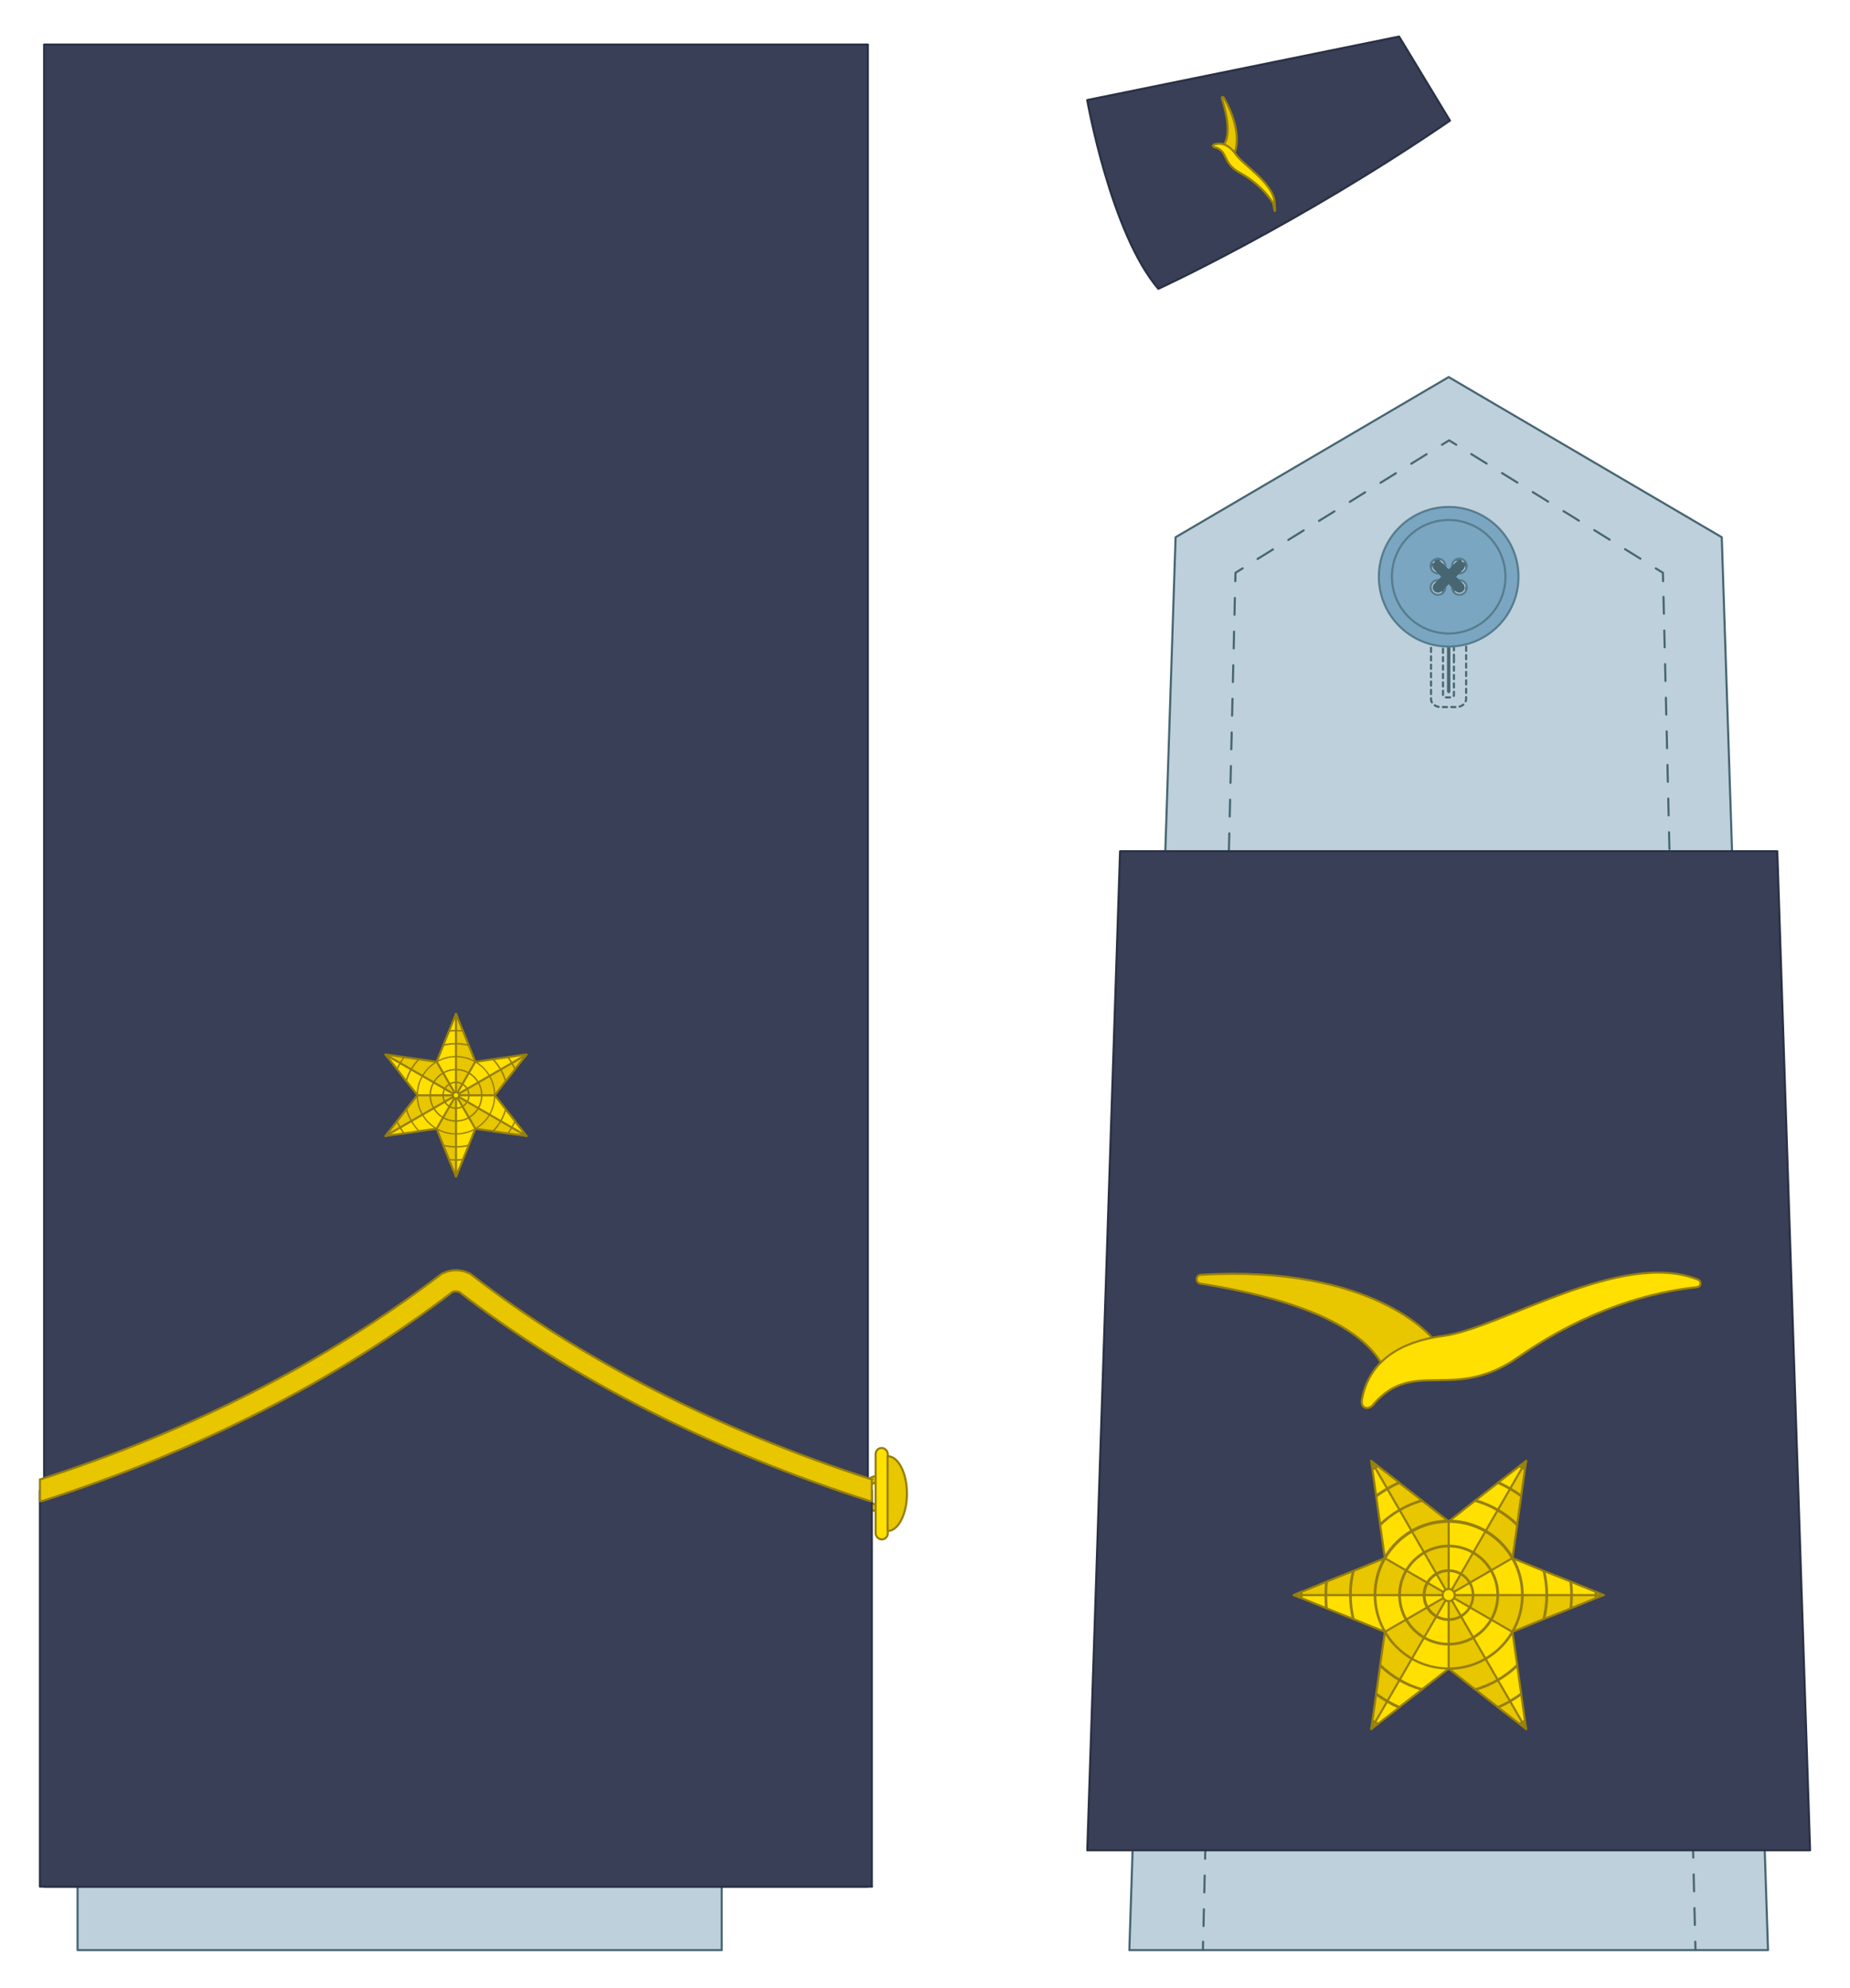 <?xml version="1.0" encoding="UTF-8"?>
<svg id="Capa_1" xmlns="http://www.w3.org/2000/svg" version="1.1" viewBox="0 0 880 945.8">
  <!-- Generator: Adobe Illustrator 29.5.0, SVG Export Plug-In . SVG Version: 2.1.0 Build 137)  -->
  <defs>
    <style>
      .st0, .st1, .st2, .st3 {
        stroke: #967f0c;
      }

      .st0, .st1, .st2, .st4, .st5 {
        stroke-miterlimit: 10;
      }

      .st0, .st6 {
        fill: #ffe000;
      }

      .st7 {
        fill: #e8c600;
      }

      .st8 {
        fill: #967f0c;
      }

      .st1 {
        fill: #e8c600;
      }

      .st2, .st9, .st10, .st11, .st3, .st12, .st13, .st14, .st5 {
        fill: none;
      }

      .st9 {
        stroke-width: 5px;
      }

      .st9, .st15, .st11, .st3, .st16, .st12, .st13, .st14 {
        stroke-linecap: round;
        stroke-linejoin: round;
      }

      .st9, .st11, .st16, .st12, .st13, .st14 {
        stroke: #476672;
      }

      .st15 {
        fill: #393f57;
        stroke: #2a3144;
      }

      .st11 {
        stroke-dasharray: 2;
      }

      .st4 {
        fill: #7aa6c1;
      }

      .st4, .st5 {
        stroke: #577c8e;
      }

      .st16 {
        fill: #bdd0db;
      }

      .st17 {
        fill: #476672;
      }

      .st12 {
        stroke-dasharray: 8.6 8.6;
      }

      .st13 {
        stroke-dasharray: 8 8;
      }
    </style>
  </defs>
  <g>
    <polygon class="st16" points="689.1 179.4 559.2 255.6 537.2 927.8 841 927.8 819 255.6 689.1 179.4"/>
    <path class="st10" d="M815.3,927.8"/>
    <g>
      <line class="st14" x1="806.5" y1="927.8" x2="806.4" y2="923.8"/>
      <line class="st13" x1="806.2" y1="915.8" x2="791.2" y2="280.5"/>
      <polyline class="st14" points="791.1 276.5 791 272.5 787.6 270.4"/>
      <line class="st12" x1="780.3" y1="265.8" x2="696.4" y2="213.9"/>
      <polyline class="st14" points="692.7 211.6 689.3 209.5 685.9 211.6"/>
      <line class="st12" x1="678.6" y1="216.1" x2="594.7" y2="268.1"/>
      <polyline class="st14" points="591.1 270.4 587.7 272.5 587.6 276.5"/>
      <line class="st13" x1="587.4" y1="284.5" x2="572.4" y2="919.8"/>
      <line class="st14" x1="572.3" y1="923.8" x2="572.2" y2="927.8"/>
    </g>
    <path class="st11" d="M692.7,266.4h-7.3c-2.6,0-4.7,1.7-4.7,3.8v62.4c0,2.1,2.1,3.8,4.7,3.8h7.3c2.6,0,4.7-1.7,4.7-3.8v-62.4c0-2.1-2.1-3.8-4.7-3.8ZM691.6,313.1v17.6c0,.6-.6,1.1-1.4,1.1h-2.4c-.8,0-1.4-.5-1.4-1.1v-58.5c0-.6.6-1.1,1.4-1.1h2.4c.8,0,1.4.5,1.4,1.1v40.9Z"/>
    <path class="st17" d="M689.9,328.8v-48c0-.5-.4-1-.8-1h0c-.5,0-.8.4-.8,1v48c0,.5.4,1,.8,1h0c.5,0,.8-.4.8-1Z"/>
    <g>
      <path class="st4" d="M689.1,241.2c-18.3,0-33.2,14.9-33.2,33.2s14.9,33.2,33.2,33.2,33.2-14.9,33.2-33.2-14.9-33.2-33.2-33.2ZM684,283c-1.9,0-3.5-1.6-3.5-3.5s1.6-3.5,3.5-3.5,3.5,1.6,3.5,3.5-1.6,3.5-3.5,3.5ZM684,272.8c-1.9,0-3.5-1.6-3.5-3.5s1.6-3.5,3.5-3.5,3.5,1.6,3.5,3.5-1.6,3.5-3.5,3.5ZM694.2,283c-1.9,0-3.5-1.6-3.5-3.5s1.6-3.5,3.5-3.5,3.5,1.6,3.5,3.5-1.6,3.5-3.5,3.5ZM694.2,272.8c-1.9,0-3.5-1.6-3.5-3.5s1.6-3.5,3.5-3.5,3.5,1.6,3.5,3.5-1.6,3.5-3.5,3.5Z"/>
      <circle class="st5" cx="689.1" cy="274.4" r="27"/>
    </g>
    <line class="st9" x1="684" y1="269.3" x2="694.2" y2="279.5"/>
    <line class="st9" x1="684" y1="279.5" x2="694.2" y2="269.3"/>
    <polygon class="st15" points="532.8 405 517.2 880.3 861 880.3 845.4 405 532.8 405"/>
  </g>
  <g>
    <polygon class="st6" points="762.9 758.9 719.4 776.4 726 822.7 689.1 793.9 652.2 822.7 658.7 776.4 615.3 758.9 658.7 741.3 652.2 695 689.1 723.8 726 695 719.4 741.3 762.9 758.9"/>
    <polygon class="st7" points="762.9 758.9 689.1 758.9 719.4 776.4 762.9 758.9"/>
    <polygon class="st7" points="689.1 758.9 615.3 758.9 658.7 741.3 689.1 758.9"/>
    <polygon class="st7" points="689.1 758.9 726 822.7 689.1 793.9 689.1 758.9"/>
    <polygon class="st7" points="689.1 758.9 652.2 822.7 658.7 776.4 689.1 758.9"/>
    <polygon class="st7" points="689.1 758.9 652.2 695 689.1 723.8 689.1 758.9"/>
    <polygon class="st7" points="689.1 758.9 719.4 741.3 726 695 689.1 758.9"/>
    <line class="st2" x1="689.1" y1="793.9" x2="689.1" y2="723.8"/>
    <line class="st2" x1="762.9" y1="758.9" x2="615.3" y2="758.9"/>
    <polygon class="st3" points="654.8 820.7 652.2 822.7 652.7 819.5 652.9 818.1 654.5 806.7 654.7 805.2 656.4 793.1 656.6 791.5 658.6 777.4 658.7 776.4 657.8 776 644.5 770.6 643 770 631.7 765.5 630.3 764.9 619.7 760.6 618.3 760.1 615.3 758.9 618.3 757.6 619.7 757.1 630.3 752.8 631.7 752.2 643 747.7 644.5 747.1 657.8 741.7 658.7 741.3 658.6 740.3 656.6 726.2 656.4 724.6 654.7 712.5 654.5 711 652.9 699.6 652.7 698.2 652.2 695 654.8 697 655.9 697.9 665 704.9 666.1 705.9 675.8 713.4 677 714.4 688.3 723.2 689.1 723.8 689.9 723.2 701.1 714.4 702.4 713.4 712 705.9 713.2 704.9 722.3 697.9 723.4 697 726 695 725.5 698.2 725.3 699.6 723.7 711 723.5 712.5 721.8 724.6 721.6 726.2 719.6 740.3 719.4 741.3 720.4 741.7 733.6 747.1 735.1 747.7 746.5 752.2 747.9 752.8 758.5 757.1 759.8 757.6 762.9 758.9 759.8 760.1 758.5 760.6 747.9 764.9 746.5 765.5 735.1 770 733.6 770.6 720.4 776 719.4 776.4 719.6 777.4 721.6 791.5 721.8 793.1 723.5 805.2 723.7 806.7 725.3 818.1 725.5 819.5 726 822.7 723.4 820.7 722.3 819.8 713.2 812.8 712 811.8 702.4 804.3 701.1 803.3 689.9 794.5 689.1 793.9 688.3 794.5 677 803.3 675.8 804.3 666.1 811.8 665 812.8 655.9 819.8 654.8 820.7"/>
    <line class="st2" x1="726" y1="695" x2="652.2" y2="822.7"/>
    <line class="st2" x1="652.2" y1="695" x2="726" y2="822.7"/>
    <line class="st2" x1="719.4" y1="776.4" x2="658.7" y2="741.3"/>
    <line class="st2" x1="658.7" y1="776.4" x2="719.4" y2="741.3"/>
    <circle class="st0" cx="689.1" cy="758.9" r="2.9"/>
    <g>
      <path class="st8" d="M759.8,760.1c0-.4,0-.8,0-1.2s0-.8,0-1.2l-1.3-.5c0,.6,0,1.2,0,1.7s0,1.2,0,1.7l1.3-.5ZM725.5,819.5l-.2-1.4c-1,.6-2,1.2-3.1,1.8l1.1.9c.7-.4,1.4-.8,2.1-1.2ZM619.6,758.9c0-.6,0-1.2,0-1.7l-1.3.5c0,.4,0,.8,0,1.2s0,.8,0,1.2l1.3.5c0-.6,0-1.2,0-1.7ZM654.8,697c-.7.4-1.4.8-2.1,1.2l.2,1.4c1-.6,2-1.2,3.1-1.8l-1.1-.9ZM655.9,819.8c-1-.5-2-1.1-3.1-1.8l-.2,1.4c.7.4,1.4.8,2.1,1.2l1.1-.9ZM725.5,698.2c-.7-.4-1.4-.8-2.1-1.2l-1.1.9c1,.6,2,1.1,3.1,1.8l.2-1.4Z"/>
      <path class="st8" d="M747.9,764.9c.2-2,.3-4,.3-6.1s-.1-4.1-.3-6.1l-1.4-.6c.2,2.2.4,4.4.4,6.6s-.1,4.5-.4,6.6l1.4-.6ZM723.7,806.7l-.2-1.5c-3.5,2.6-7.4,4.9-11.5,6.6l1.2.9c3.7-1.7,7.2-3.7,10.5-6.1ZM631.3,758.9c0-2.2.1-4.5.4-6.6l-1.4.6c-.2,2-.3,4-.3,6.1s.1,4.1.3,6.1l1.4.6c-.3-2.2-.4-4.4-.4-6.6ZM665,704.9c-3.7,1.7-7.2,3.7-10.5,6.1l.2,1.5c3.5-2.6,7.4-4.9,11.4-6.6l-1.1-.9ZM666.1,811.8c-4.1-1.8-7.9-4-11.4-6.6l-.2,1.5c3.3,2.4,6.8,4.4,10.5,6.1l1.2-.9ZM723.7,711c-3.3-2.4-6.8-4.4-10.5-6.1l-1.2.9c4.1,1.8,7.9,4,11.5,6.6l.2-1.5Z"/>
      <path class="st8" d="M735.1,770c.9-3.6,1.3-7.3,1.3-11.2s-.5-7.6-1.3-11.2l-1.5-.6c1,3.8,1.5,7.7,1.5,11.8s-.5,8-1.5,11.8l1.5-.6ZM721.8,793.1l-.2-1.6c-5.6,5.6-12.6,9.7-20.4,11.8l1.3,1c7.3-2.2,14-6.1,19.4-11.2ZM643,758.9c0-4.1.5-8,1.5-11.8l-1.5.6c-.9,3.6-1.3,7.3-1.3,11.2s.5,7.6,1.3,11.2l1.5.6c-1-3.8-1.5-7.7-1.5-11.8ZM675.8,713.4c-7.3,2.2-14,6.1-19.4,11.2l.2,1.6c5.6-5.6,12.6-9.7,20.4-11.8l-1.3-1ZM677,803.3c-7.8-2.1-14.8-6.3-20.4-11.8l-.2,1.6c5.4,5.2,12,9,19.4,11.2l1.3-1ZM721.8,724.6c-5.4-5.2-12-9-19.4-11.2l-1.3,1c7.8,2.1,14.8,6.3,20.4,11.8l.2-1.6Z"/>
      <path class="st8" d="M689.9,794.5c12.6-.3,23.6-7.1,29.7-17.2.3-.5.5-.9.8-1.4,2.8-5.1,4.4-10.9,4.4-17.1s-1.6-12.1-4.4-17.2c-.2-.5-.5-.9-.8-1.4-6.1-10.1-17.1-16.9-29.7-17.2-.3,0-.5,0-.8,0s-.5,0-.8,0c-12.6.3-23.6,7.1-29.7,17.1-.3.4-.5.9-.8,1.4-2.8,5.1-4.4,10.9-4.4,17.2s1.6,12,4.4,17.1c.3.5.5,1,.8,1.4,6.1,10.1,17.1,16.9,29.7,17.1.3,0,.5,0,.8,0s.5,0,.8,0ZM654.7,758.9c0-19,15.4-34.4,34.4-34.4s34.4,15.4,34.4,34.4-15.4,34.4-34.4,34.4-34.4-15.4-34.4-34.4Z"/>
      <path class="st8" d="M665.1,758.9c0-13.2,10.8-24,24-24s24,10.8,24,24-10.8,24-24,24-24-10.8-24-24ZM711.8,758.9c0-12.5-10.2-22.7-22.7-22.7s-22.7,10.2-22.7,22.7,10.2,22.7,22.7,22.7,22.7-10.2,22.7-22.7Z"/>
      <path class="st8" d="M676.7,758.9c0-6.8,5.5-12.3,12.3-12.3s12.3,5.5,12.3,12.3-5.5,12.3-12.3,12.3-12.3-5.5-12.3-12.3ZM700.1,758.9c0-6.1-4.9-11-11-11s-11,4.9-11,11,4.9,11,11,11,11-4.9,11-11Z"/>
    </g>
  </g>
  <rect class="st16" x="36.9" y="51.4" width="306.4" height="876.4"/>
  <rect class="st15" x="21" y="21.2" width="391.8" height="876.4"/>
  <path class="st1" d="M417.8,716c-3,0-5.4-2.4-5.4-5.4s2.4-5.4,5.4-5.4v-3c-4.6,0-8.4,3.8-8.4,8.4s3.8,8.4,8.4,8.4v-3Z"/>
  <path class="st15" d="M414.8,897.6H19v-188.4c68.6-20.5,132.7-55,193.6-98.8,2.7-1.4,5.8-1.4,8.5,0,59.1,43.5,123.5,76.6,193.6,98.8v188.4Z"/>
  <rect class="st0" x="416.5" y="688.9" width="5.8" height="43.5" rx="2.9" ry="2.9"/>
  <path class="st1" d="M422.2,728.4c5.1,0,9.2-8,9.2-17.8s-4.1-17.8-9.2-17.8v35.6Z"/>
  <path class="st1" d="M414.8,703.9c-73.2-23.6-139-57.3-190.6-97.5-.2-.2-.5-.4-.8-.5-4.1-2.1-8.9-2.1-13,0-.3.1-.5.3-.8.5-54.3,41.4-118.4,74.2-190.6,97.5v10.3c.5,0,1,0,1.5-.2,73.7-23.7,139.2-57.1,194.7-99.3,1-.4,2.2-.4,3.3,0,52.8,41,120.1,75.3,194.7,99.3.5.2,1,.2,1.5.2v-10.2Z"/>
  <g>
    <polygon class="st6" points="216.9 559.8 207.7 537 183.3 540.5 198.5 521.1 183.3 501.7 207.7 505.1 216.9 482.3 226.1 505.1 250.5 501.7 235.3 521.1 250.5 540.5 226.1 537 216.9 559.8"/>
    <polygon class="st7" points="216.9 559.8 216.9 521.1 207.7 537 216.9 559.8"/>
    <polygon class="st7" points="216.9 521.1 216.9 482.3 226.1 505.1 216.9 521.1"/>
    <polygon class="st7" points="216.9 521.1 183.3 540.5 198.5 521.1 216.9 521.1"/>
    <polygon class="st7" points="216.9 521.1 183.3 501.7 207.7 505.1 216.9 521.1"/>
    <polygon class="st7" points="216.9 521.1 250.5 501.7 235.3 521.1 216.9 521.1"/>
    <polygon class="st7" points="216.9 521.1 226.1 537 250.5 540.5 216.9 521.1"/>
    <line class="st2" x1="198.5" y1="521.1" x2="235.3" y2="521.1"/>
    <line class="st2" x1="216.9" y1="559.8" x2="216.9" y2="482.3"/>
    <polygon class="st3" points="184.4 503.1 183.3 501.7 185.1 501.9 185.8 502 191.8 502.9 192.6 503 198.9 503.9 199.8 504 207.2 505.1 207.7 505.1 207.9 504.6 210.7 497.7 211 496.9 213.4 490.9 213.7 490.2 216 484.6 216.3 483.9 216.9 482.3 217.6 483.9 217.8 484.6 220.1 490.2 220.4 490.9 222.8 496.9 223.1 497.7 225.9 504.6 226.1 505.1 226.7 505.1 234.1 504 234.9 503.9 241.3 503 242 502.9 248 502 248.8 501.9 250.5 501.7 249.4 503.1 249 503.6 245.2 508.4 244.8 509 240.8 514.1 240.3 514.7 235.7 520.7 235.3 521.1 235.7 521.5 240.3 527.4 240.8 528.1 244.8 533.1 245.2 533.8 249 538.5 249.4 539.1 250.5 540.5 248.8 540.2 248 540.1 242 539.3 241.3 539.2 234.9 538.3 234.1 538.1 226.6 537.1 226.1 537 225.9 537.5 223.1 544.5 222.8 545.3 220.4 551.2 220.1 552 217.8 557.6 217.6 558.2 216.9 559.8 216.3 558.2 216 557.6 213.7 552 213.4 551.2 211 545.3 210.7 544.5 207.9 537.5 207.7 537 207.2 537.1 199.8 538.1 198.9 538.3 192.6 539.2 191.8 539.3 185.8 540.1 185.1 540.2 183.3 540.5 184.4 539.1 184.9 538.5 188.6 533.8 189.1 533.1 193 528.1 193.5 527.4 198.2 521.5 198.5 521.1 198.2 520.6 193.5 514.7 193 514.1 189.1 509 188.6 508.4 184.9 503.6 184.4 503.1"/>
    <line class="st2" x1="250.5" y1="540.5" x2="183.3" y2="501.7"/>
    <line class="st2" x1="250.5" y1="501.7" x2="183.3" y2="540.5"/>
    <line class="st2" x1="207.7" y1="537" x2="226.1" y2="505.1"/>
    <line class="st2" x1="207.7" y1="505.1" x2="226.1" y2="537"/>
    <circle class="st0" cx="216.9" cy="521.1" r="1.5"/>
    <g>
      <path class="st8" d="M216.3,558.2c.2,0,.4,0,.6,0s.4,0,.6,0l.3-.7c-.3,0-.6,0-.9,0s-.6,0-.9,0l.3.7ZM185.1,540.2h.7c-.3-.6-.6-1.2-.9-1.7l-.5.6c.2.4.4.7.6,1.1ZM216.9,484.6c.3,0,.6,0,.9,0l-.3-.7c-.2,0-.4,0-.6,0s-.4,0-.6,0l-.3.7c.3,0,.6,0,.9,0ZM249.4,503.1c-.2-.4-.4-.7-.6-1.1h-.7c.3.6.6,1.2.9,1.7l.5-.6ZM184.9,503.6c.3-.5.6-1.1.9-1.6h-.7c-.2.3-.4.6-.6,1l.5.6ZM248.8,540.2c.2-.4.4-.7.6-1.1l-.5-.6c-.3.5-.6,1.1-.9,1.6h.7Z"/>
      <path class="st8" d="M213.7,552c1,.1,2.1.2,3.2.2s2.1,0,3.2-.2l.3-.7c-1.1.1-2.3.2-3.5.2s-2.3,0-3.5-.2l.3.7ZM191.8,539.3h.8c-1.4-2-2.6-4-3.5-6.1l-.5.6c.9,2,1.9,3.8,3.2,5.5ZM216.9,490.7c1.2,0,2.3,0,3.5.2l-.3-.7c-1-.1-2.1-.2-3.2-.2s-2.1,0-3.2.2l-.3.7c1.1-.1,2.3-.2,3.5-.2ZM245.2,508.4c-.9-2-1.9-3.8-3.2-5.5h-.8c1.4,2,2.6,4,3.5,6.1l.5-.6ZM189.1,509c.9-2.1,2.1-4.2,3.5-6h-.8c-1.2,1.6-2.3,3.5-3.2,5.4l.5.6ZM242,539.3c1.2-1.7,2.3-3.6,3.2-5.5l-.5-.6c-.9,2.1-2.1,4.2-3.5,6h.8Z"/>
      <path class="st8" d="M211,545.3c1.9.5,3.9.7,5.9.7,2,0,4-.2,5.9-.7l.3-.8c-2,.5-4.1.8-6.2.8s-4.2-.3-6.2-.8l.3.8ZM198.9,538.3h.9c-2.9-3.1-5.1-6.7-6.2-10.9l-.5.7c1.1,3.9,3.2,7.3,5.9,10.2ZM216.9,496.9c2.1,0,4.2.3,6.2.8l-.3-.8c-1.9-.5-3.9-.7-5.9-.7s-4,.2-5.9.7l-.3.8c2-.5,4.1-.8,6.2-.8ZM240.8,514.1c-1.1-3.9-3.2-7.3-5.9-10.2h-.9c2.9,3.1,5.1,6.7,6.2,10.8l.5-.7ZM193.5,514.7c1.1-4.1,3.3-7.8,6.2-10.7h-.9c-2.7,2.7-4.8,6.2-5.9,10.1l.5.7ZM234.9,538.3c2.7-2.8,4.8-6.3,5.9-10.2l-.5-.7c-1.1,4.1-3.3,7.8-6.2,10.7h.9Z"/>
      <path class="st8" d="M198.2,521.5c.1,6.6,3.7,12.4,9,15.6.2.1.5.3.7.4,2.7,1.5,5.7,2.3,9,2.3,3.3,0,6.3-.8,9-2.3.2-.1.5-.3.7-.4,5.3-3.2,8.9-9,9-15.6,0-.1,0-.3,0-.4s0-.3,0-.4c-.1-6.6-3.7-12.4-9-15.6-.2-.1-.5-.3-.7-.4-2.7-1.5-5.7-2.3-9-2.3-3.3,0-6.3.8-9,2.3-.2.1-.5.3-.7.4-5.3,3.2-8.9,9-9,15.6,0,.1,0,.3,0,.4s0,.3,0,.4ZM216.9,503c10,0,18.1,8.1,18.1,18.1,0,10-8.1,18.1-18.1,18.1-10,0-18.1-8.1-18.1-18.1,0-10,8.1-18.1,18.1-18.1Z"/>
      <path class="st8" d="M216.9,508.5c7,0,12.6,5.7,12.6,12.6,0,7-5.7,12.6-12.6,12.6-7,0-12.6-5.7-12.6-12.6,0-7,5.7-12.6,12.6-12.6ZM216.9,533c6.6,0,11.9-5.4,11.9-11.9,0-6.6-5.4-11.9-11.9-11.9-6.6,0-11.9,5.4-11.9,11.9,0,6.6,5.4,11.9,11.9,11.9Z"/>
      <path class="st8" d="M216.9,514.6c3.6,0,6.5,2.9,6.5,6.5,0,3.6-2.9,6.5-6.5,6.5-3.6,0-6.5-2.9-6.5-6.5,0-3.6,2.9-6.5,6.5-6.5ZM216.9,526.9c3.2,0,5.8-2.6,5.8-5.8s-2.6-5.8-5.8-5.8-5.8,2.6-5.8,5.8c0,3.2,2.6,5.8,5.8,5.8Z"/>
    </g>
  </g>
  <path class="st15" d="M517.2,47.7s11.1,63.1,33.8,89.7c0,0,66.2-30.4,138.7-80l-24.2-40-148.3,30.2Z"/>
  <g>
    <path class="st1" d="M587.3,72.6s4.4-9.5-5.2-26.2c-.3-.5-1.1-.2-.9.4,1.8,5.9,4.6,16.4,1.1,21.9,0,0,.8,2.2,5,3.9Z"/>
    <path class="st0" d="M577.8,70.1c-.9-.2-1.1-1.1-.2-1.4,3.3-1,7,0,10.4,4.9s17.6,13.5,18.3,22.6-.6.7-.8.3c-2.7-4.2-7.5-9.8-15.9-14.4s-5.2-10.3-11.9-12.1Z"/>
  </g>
  <g>
    <path class="st1" d="M681.3,636.6s-27.8-35-110.1-30.1c-2.5.1-2.7,3.8-.2,4.2,26,4.2,71.4,13.6,85.9,37.6,0,0,10.1,1.1,24.3-11.7Z"/>
    <path class="st0" d="M653.5,668.1c-2.7,3.1-6.4,2-5.7-2.1,2.6-14.6,13.2-27,38.6-30.4,27.6-3.6,84.9-41.4,121.3-26.8,1.8.7,1.5,3.4-.4,3.6-21.2,2.2-51.8,10.1-85.1,33.3-30.9,21.6-49.4.2-68.8,22.3Z"/>
  </g>
</svg>